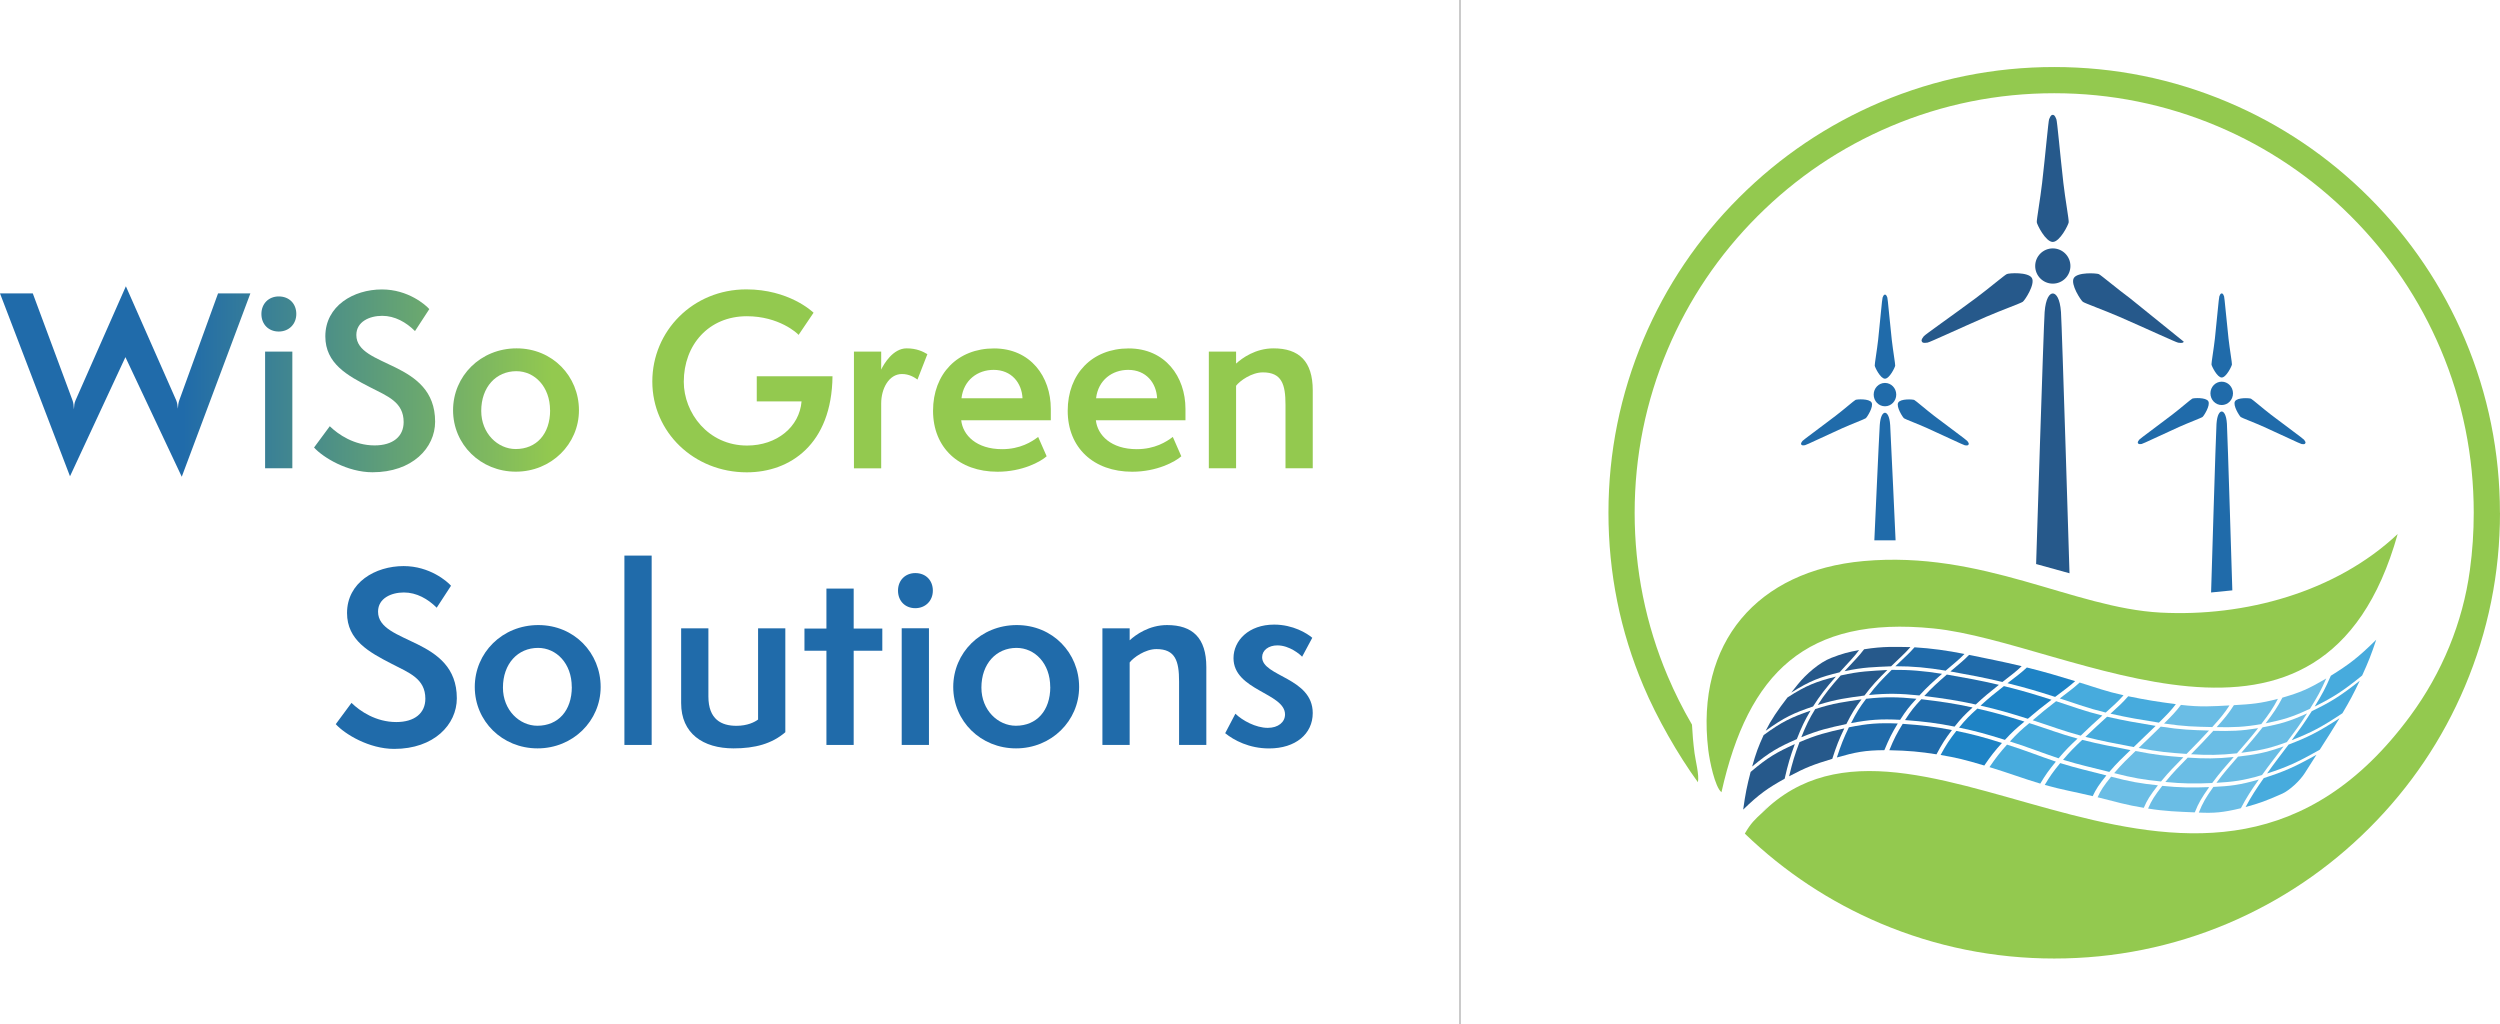 <?xml version="1.0" encoding="UTF-8"?>
<svg id="Layer_2" xmlns="http://www.w3.org/2000/svg" xmlns:xlink="http://www.w3.org/1999/xlink" viewBox="0 0 378.92 155.24">
  <defs>
    <style>
      .cls-1 {
        fill: #1e83c5;
      }

      .cls-2 {
        fill: url(#linear-gradient-5);
      }

      .cls-3 {
        fill: url(#linear-gradient-4);
      }

      .cls-4 {
        fill: url(#linear-gradient-3);
      }

      .cls-5 {
        fill: url(#linear-gradient-2);
      }

      .cls-6 {
        fill: url(#linear-gradient);
      }

      .cls-7 {
        fill: #6abde5;
      }

      .cls-8 {
        fill: #93c94f;
      }

      .cls-9 {
        fill: #206baa;
      }

      .cls-10 {
        fill: #26598b;
      }

      .cls-11 {
        fill: #47abdd;
      }

      .cls-12 {
        fill: none;
        stroke: #bfbfbf;
        stroke-miterlimit: 10;
        stroke-width: .25px;
      }
    </style>
    <linearGradient id="linear-gradient" x1="267.11" y1="364.92" x2="268.2" y2="364.92" gradientTransform="translate(0 -242.35)" gradientUnits="userSpaceOnUse">
      <stop offset="0" stop-color="#26598b"/>
      <stop offset=".33" stop-color="#3b76a5"/>
      <stop offset="1" stop-color="#6abde5"/>
    </linearGradient>
    <linearGradient id="linear-gradient-2" x1="-1.03" y1="57.83" x2="83.72" y2="57.83" gradientUnits="userSpaceOnUse">
      <stop offset=".34" stop-color="#206baa"/>
      <stop offset="1" stop-color="#93c94f"/>
    </linearGradient>
    <linearGradient id="linear-gradient-3" y1="57.95" y2="57.95" xlink:href="#linear-gradient-2"/>
    <linearGradient id="linear-gradient-4" y1="57.72" x2="83.72" y2="57.72" xlink:href="#linear-gradient-2"/>
    <linearGradient id="linear-gradient-5" y1="62.15" x2="83.72" y2="62.15" xlink:href="#linear-gradient-2"/>
  </defs>
  <g id="Layer_2-2" data-name="Layer_2">
    <g id="Layer_1-2">
      <g id="Layer_2-2">
        <g>
          <path class="cls-8" d="M378.92,77.72c0,9.12-1.79,17.97-5.31,26.3-3.4,8.05-8.27,15.27-14.48,21.47-6.2,6.2-13.43,11.07-21.47,14.48-8.33,3.52-17.18,5.31-26.3,5.31s-17.96-1.79-26.3-5.31c-7.67-3.25-14.6-7.83-20.6-13.62.9-1.58,1.54-2.16,2.64-3.17.32-.29.68-.62,1.09-1.02,23.64-20.64,65.93,28.72,97.14-13.66,4.79-6.5,7.95-14.12,9.03-22.12.39-2.85.58-5.74.58-8.66,0-8.58-1.68-16.91-5-24.75-3.2-7.57-7.79-14.37-13.63-20.21s-12.64-10.43-20.21-13.63c-7.84-3.31-16.17-5-24.75-5s-16.91,1.68-24.75,5c-7.57,3.2-14.37,7.79-20.21,13.63-5.84,5.84-10.43,12.64-13.63,20.21-3.31,7.84-5,16.17-5,24.75s1.68,16.91,5,24.75c1.08,2.54,2.31,5,3.69,7.36.07,1.37.19,2.82.39,4.34.14,1.1.73,3.3.51,4.39-3.03-4.16-6.22-9.76-8.24-14.54-3.54-8.33-5.32-17.18-5.32-26.3s1.79-17.96,5.31-26.3c3.4-8.04,8.27-15.27,14.48-21.47,6.2-6.2,13.43-11.07,21.47-14.48,8.33-3.52,17.18-5.31,26.3-5.31s17.97,1.79,26.3,5.31c8.05,3.4,15.27,8.27,21.47,14.48,6.2,6.2,11.07,13.43,14.48,21.47,3.52,8.33,5.31,17.18,5.31,26.3h0Z"/>
          <path class="cls-6" d="M268.2,122.06c-.41.4-.77.72-1.09,1.02.36-.36.72-.7,1.09-1.02Z"/>
          <path class="cls-8" d="M260.92,120.08c-1-.81-1.8-4.74-2-6.41-1.96-16.3,7.44-27.18,23.52-28.63,18.09-1.63,31.78,7.11,45.04,7.81,12.75.67,26.56-3.08,35.93-11.91-11.34,40.42-49.64,16.39-70.36,14.31-19.3-1.93-28.07,6.72-32.13,24.82h0Z"/>
          <g>
            <path class="cls-10" d="M270.51,118.02c-2.58,1.44-3.87,2.33-6.3,4.69.34-2.42.57-3.57,1.13-5.71,2.59-2.2,3.97-2.99,6.7-4.22-.71,1.95-1.03,3.01-1.54,5.23Z"/>
            <path class="cls-10" d="M277.7,115.02c-2.83.86-3.94,1.27-6.53,2.64.53-2.2.85-3.25,1.58-5.18,2.73-1.15,4.02-1.45,6.79-2.08-.82,1.71-1.19,2.65-1.83,4.63Z"/>
            <path class="cls-9" d="M285.62,113.7c-2.93.02-4.4.3-7.21,1.11.64-1.95,1.01-2.88,1.82-4.57,2.81-.57,4.49-.7,7.41-.58-.9,1.48-1.31,2.3-2.03,4.04Z"/>
            <path class="cls-9" d="M293.51,114.33c-2.46-.39-4.23-.56-7.15-.62.71-1.73,1.13-2.54,2.03-4,2.96.21,4.8.42,7.46.94-1.02,1.35-1.5,2.09-2.34,3.68Z"/>
            <path class="cls-1" d="M300.76,116.03c-3.05-.91-4.17-1.18-6.63-1.6.86-1.58,1.35-2.31,2.39-3.65,2.65.55,3.89.89,6.91,1.83-1.13,1.26-1.68,1.96-2.67,3.41Z"/>
            <path class="cls-11" d="M309.24,118.77c-2.68-.8-4.51-1.52-7.7-2.5.99-1.45,1.53-2.14,2.66-3.41,3.11.99,4.79,1.7,7.4,2.58-1.07,1.31-1.56,1.99-2.36,3.33Z"/>
            <path class="cls-11" d="M317.19,120.67c-2.93-.7-4.52-.93-7.27-1.7.78-1.31,1.26-1.99,2.34-3.31,2.66.83,4.16,1.12,7,1.87-1.11,1.37-1.55,2.04-2.07,3.13Z"/>
            <path class="cls-7" d="M324.93,122.44c-2.64-.43-4.09-.87-7-1.6.49-1.08.93-1.74,2.05-3.12,2.85.76,4.39,1.02,7.09,1.31-1.16,1.49-1.63,2.21-2.14,3.41Z"/>
            <path class="cls-7" d="M332.67,123.13c-2.5-.1-4.59-.17-7.09-.58.52-1.22.99-1.94,2.15-3.44,2.57.27,4.52.29,7.11.19-1.13,1.6-1.61,2.39-2.18,3.83Z"/>
            <path class="cls-7" d="M339.65,122.5c-2.76.67-4.1.76-6.38.66.58-1.47,1.07-2.28,2.21-3.89,2.43-.12,3.94-.26,6.88-1.12-1.23,1.76-1.81,2.64-2.71,4.34Z"/>
            <path class="cls-11" d="M345.85,120.32c-2.34,1.05-3.43,1.44-5.49,2,.94-1.73,1.52-2.62,2.76-4.39,2.98-.95,4.57-1.63,7.98-3.53-.71,1.11-1.07,1.66-1.77,2.78-.73,1.16-2.3,2.62-3.48,3.15Z"/>
            <path class="cls-10" d="M272.33,112.03c-2.75,1.2-4.15,1.97-6.76,4.15.59-2.08.95-3.05,1.74-4.76,2.76-2.03,4.24-2.71,7.11-3.71-.91,1.54-1.33,2.42-2.08,4.32Z"/>
            <path class="cls-10" d="M279.85,109.74c-2.76.6-4.07.88-6.83,2,.76-1.88,1.18-2.75,2.11-4.27,2.86-.92,4.33-1.07,7.02-1.47-1,1.32-1.46,2.08-2.3,3.74Z"/>
            <path class="cls-9" d="M288,109.1c-2.91-.15-4.63-.03-7.44.5.84-1.64,1.3-2.38,2.29-3.69,2.8-.31,4.73-.28,7.62,0-1.11,1.2-1.55,1.76-2.47,3.19Z"/>
            <path class="cls-9" d="M296.25,110.13c-2.68-.54-4.54-.76-7.51-.99.92-1.42,1.36-1.97,2.47-3.16,3,.36,4.93.63,7.77,1.25-1.22,1.13-1.69,1.6-2.73,2.9Z"/>
            <path class="cls-1" d="M303.88,112.14c-3.02-.94-4.27-1.29-6.95-1.86,1.06-1.29,1.54-1.76,2.77-2.88,2.83.65,4.19,1.05,7.14,1.97-1.24,1.02-1.82,1.54-2.96,2.77Z"/>
            <path class="cls-11" d="M312.02,114.94c-2.62-.87-4.28-1.57-7.38-2.56,1.14-1.23,1.71-1.76,2.94-2.78,2.98.95,4.54,1.59,7.31,2.35-1.14,1.06-1.78,1.7-2.88,2.99Z"/>
            <path class="cls-11" d="M319.71,117c-2.85-.73-4.35-1.02-7.02-1.84,1.11-1.3,1.77-1.95,2.91-3.02,2.81.71,4.33.96,7.31,1.55-1.2,1.16-2.02,1.92-3.21,3.31Z"/>
            <path class="cls-7" d="M327.54,118.45c-2.69-.28-4.24-.53-7.1-1.27,1.19-1.4,2.03-2.18,3.24-3.35,3.03.59,4.56.75,7.25.95-1.27,1.3-2.15,2.16-3.39,3.67Z"/>
            <path class="cls-7" d="M335.3,118.68c-2.6.12-4.52.1-7.1-.16,1.24-1.52,2.12-2.38,3.39-3.69,2.59.17,4.34.17,6.97-.09-1.25,1.43-2.07,2.33-3.26,3.94Z"/>
            <path class="cls-7" d="M342.85,117.47c-2.95.88-4.47,1.03-6.91,1.18,1.2-1.62,2.02-2.53,3.27-3.97,2.53-.3,3.99-.51,6.91-1.55-1.25,1.65-2.01,2.58-3.27,4.34Z"/>
            <path class="cls-11" d="M351.58,113.64c-3.39,1.93-4.98,2.63-7.97,3.6,1.26-1.78,2.01-2.71,3.26-4.38,2.95-1.13,4.5-1.91,7.73-4-1.15,1.89-1.77,2.85-3.01,4.79Z"/>
            <path class="cls-10" d="M274.8,107.08c-2.9.98-4.39,1.65-7.18,3.68.82-1.65,1.82-3.12,3.31-5.05,2.86-1.85,4.39-2.41,7.33-3.16-1.51,1.72-2.44,2.91-3.46,4.53Z"/>
            <path class="cls-10" d="M282.59,105.42c-2.68.37-4.18.53-7.07,1.43,1.03-1.62,1.96-2.77,3.47-4.47,2.93-.66,4.53-.68,7.07-.83-1.47,1.46-2.31,2.33-3.47,3.87Z"/>
            <path class="cls-9" d="M290.92,105.41c-2.88-.3-4.84-.34-7.64-.07,1.15-1.52,1.99-2.37,3.44-3.81,2.71-.03,4.85.16,7.63.6-1.42,1.25-2.25,1.99-3.44,3.29Z"/>
            <path class="cls-9" d="M299.46,106.78c-2.86-.63-4.8-.91-7.8-1.29,1.18-1.28,2.01-2.02,3.42-3.25,2.95.52,4.93.86,7.89,1.56-1.43,1.14-2.26,1.81-3.51,2.98Z"/>
            <path class="cls-1" d="M307.35,108.94c-2.94-.92-4.31-1.33-7.16-1.99,1.26-1.16,2.1-1.83,3.54-2.96,2.95.73,4.4,1.18,7.21,2.07-1.45,1.11-2.28,1.76-3.58,2.88Z"/>
            <path class="cls-11" d="M315.37,111.5c-2.78-.75-4.31-1.38-7.28-2.33,1.29-1.12,2.11-1.77,3.55-2.89,2.79.9,4.18,1.47,7.01,2.17-1.31,1.19-2.08,1.88-3.28,3.05Z"/>
            <path class="cls-11" d="M323.4,113.23c-2.98-.59-4.5-.83-7.32-1.54,1.21-1.16,1.99-1.87,3.29-3.06,2.85.65,4.35.88,7.36,1.39-1.28,1.24-2.1,2.03-3.33,3.21Z"/>
            <path class="cls-7" d="M331.42,114.27c-2.69-.18-4.23-.32-7.27-.9,1.24-1.19,2.07-1.98,3.35-3.24,3.1.48,4.65.52,7.31.6-1.29,1.4-2.1,2.22-3.39,3.53Z"/>
            <path class="cls-7" d="M339.05,114.18c-2.63.28-4.36.29-6.96.14,1.29-1.32,2.1-2.14,3.38-3.55,2.6.06,4.14.03,6.79-.4-1.23,1.55-1.95,2.36-3.22,3.82Z"/>
            <path class="cls-7" d="M346.61,112.48c-2.91,1.07-4.36,1.29-6.9,1.62,1.27-1.47,1.99-2.29,3.23-3.86,2.61-.5,3.93-.83,6.74-2.11-1.16,1.8-1.82,2.69-3.06,4.34Z"/>
            <path class="cls-11" d="M355.03,108.11c-3.2,2.13-4.74,2.92-7.68,4.08,1.24-1.68,1.89-2.58,3.04-4.4,2.83-1.36,4.31-2.27,7.27-4.61-.98,2.06-1.51,3.05-2.62,4.92Z"/>
            <path class="cls-10" d="M278.83,101.9c-2.94.72-4.47,1.26-7.34,3.08.42-.53.62-.78,1-1.25,1.24-1.54,3.27-3.32,5.08-4.02,1.68-.65,2.54-.87,4.21-1.18-.84,1.14-1.5,1.75-2.95,3.36Z"/>
            <path class="cls-10" d="M286.63,100.99c-2.51.12-4.13.11-7.05.74,1.45-1.59,2.11-2.19,2.96-3.32,2.95-.47,4.68-.36,7.02-.33-.87,1-1.52,1.53-2.93,2.91Z"/>
            <path class="cls-9" d="M294.9,101.65c-2.76-.46-4.93-.67-7.62-.67,1.4-1.36,2.04-1.88,2.9-2.87,2.59.16,4.92.48,7.57,1.01-.86.89-1.48,1.35-2.85,2.53Z"/>
            <path class="cls-9" d="M303.52,103.37c-2.97-.71-4.95-1.06-7.9-1.6,1.36-1.17,1.98-1.63,2.83-2.51,2.88.6,4.88.97,7.97,1.71-.9.87-1.53,1.31-2.91,2.39Z"/>
            <path class="cls-1" d="M311.49,105.63c-2.79-.89-4.25-1.34-7.22-2.08,1.39-1.08,2.02-1.52,2.94-2.38,3.08.77,4.63,1.25,7.32,2.07-.99.88-1.64,1.33-3.04,2.39Z"/>
            <path class="cls-11" d="M319.16,108c-2.84-.69-4.2-1.25-6.96-2.14,1.39-1.07,2.03-1.52,3.01-2.41,2.62.8,3.82,1.3,6.65,1.93-.85.97-1.43,1.47-2.7,2.62Z"/>
            <path class="cls-11" d="M327.22,109.53c-3-.49-4.49-.72-7.34-1.36,1.26-1.15,1.84-1.66,2.69-2.64,2.82.58,4.26.8,7.22,1.2-.78,1.03-1.34,1.58-2.57,2.8Z"/>
            <path class="cls-7" d="M335.31,110.2c-2.66-.06-4.21-.08-7.31-.54,1.23-1.22,1.78-1.79,2.56-2.82,3.1.36,4.7.21,7.36.08-.8,1.24-1.37,1.9-2.61,3.28Z"/>
            <path class="cls-7" d="M342.74,109.75c-2.64.46-4.17.5-6.76.46,1.24-1.39,1.81-2.07,2.61-3.33,2.63-.15,3.99-.25,6.67-.96-.79,1.5-1.33,2.27-2.52,3.82Z"/>
            <path class="cls-7" d="M350.11,107.43c-2.79,1.31-4.09,1.66-6.71,2.2,1.19-1.57,1.74-2.36,2.54-3.89,2.72-.79,3.91-1.3,6.64-2.9-.82,1.86-1.34,2.79-2.47,4.6Z"/>
            <path class="cls-11" d="M358.03,102.38c-2.92,2.38-4.39,3.3-7.2,4.71,1.12-1.83,1.63-2.77,2.45-4.67,2.74-1.7,4.16-2.77,6.88-5.46-.75,2.25-1.18,3.34-2.13,5.42Z"/>
          </g>
        </g>
      </g>
    </g>
    <g>
      <g>
        <path class="cls-5" d="M19.01,54.13l-8.4,18.06L0,44.47h4.97l6.02,16.21c.14.38.18.77.21,1.37.04-.59.07-.98.25-1.37l7.63-17.29,7.63,17.29c.14.35.21.74.25,1.26.04-.52.07-.88.21-1.26l5.88-16.21h4.9l-10.4,27.79-8.54-18.13Z"/>
        <path class="cls-4" d="M39.62,47.59c0-1.58,1.12-2.66,2.63-2.66,1.61,0,2.66,1.12,2.66,2.66s-1.12,2.66-2.66,2.66-2.63-1.09-2.63-2.66ZM40.18,70.97v-17.68h4.13v17.68h-4.13Z"/>
        <path class="cls-3" d="M49.98,64.6c1.29,1.26,3.71,2.91,6.79,2.91,2.8,0,4.41-1.36,4.41-3.54,0-3.04-2.45-3.92-5.11-5.29-3.4-1.75-6.76-3.57-6.76-7.7,0-4.62,4.27-7.11,8.58-7.11,3.96,0,6.62,2.34,7.18,2.98l-2.17,3.33c-1.33-1.33-3.05-2.31-4.97-2.31s-3.92.88-3.92,2.91c0,5.01,11.94,3.78,11.94,13.13,0,3.99-3.47,7.67-9.49,7.67-3.82,0-7.49-2.24-8.86-3.75l2.38-3.22Z"/>
        <path class="cls-2" d="M78.19,71.49c-5.36,0-9.52-4.13-9.52-9.31s4.17-9.38,9.63-9.38,9.45,4.24,9.45,9.38-4.2,9.31-9.56,9.31ZM83.37,62.18c0-3.54-2.31-5.92-5.11-5.92-3.05,0-5.32,2.38-5.32,6.02,0,3.43,2.52,5.78,5.22,5.78,3.15,0,5.22-2.28,5.22-5.88Z"/>
      </g>
      <g>
        <path class="cls-8" d="M114.7,60.85v-3.82h11.48c-.11,10.33-6.44,14.56-12.99,14.56-8.02,0-14.32-6.09-14.32-13.76s6.16-13.97,14.25-13.97c6.41,0,9.98,3.33,10.19,3.54l-2.27,3.36c-.18-.25-2.98-2.83-7.84-2.83-5.78,0-9.56,4.34-9.56,9.94,0,4.69,3.68,9.66,9.59,9.66,4.52,0,7.95-2.83,8.26-6.69h-6.79Z"/>
        <path class="cls-8" d="M129.43,70.97v-17.68h4.13v2.73c.39-.84,1.79-3.22,3.85-3.22,1.54,0,2.49.49,3.15.88l-1.5,3.85c-.49-.35-1.26-.84-2.35-.84-2,0-3.15,2.24-3.15,4.45v9.84h-4.13Z"/>
        <path class="cls-8" d="M158.65,69.15c-.94.84-3.71,2.35-7.46,2.35-5.85,0-9.77-3.64-9.77-9.24s3.71-9.45,9.24-9.45,8.61,4.27,8.61,9.17v1.72h-13.58c.25,2.27,2.31,4.38,6.2,4.38,2.73,0,4.51-1.12,5.46-1.86l1.29,2.94ZM154.98,60.36c-.11-2.31-1.65-4.3-4.38-4.3-2.42,0-4.55,1.54-4.87,4.3h9.24Z"/>
        <path class="cls-8" d="M179.06,69.15c-.94.84-3.71,2.35-7.46,2.35-5.85,0-9.77-3.64-9.77-9.24s3.71-9.45,9.24-9.45,8.61,4.27,8.61,9.17v1.72h-13.58c.25,2.27,2.31,4.38,6.2,4.38,2.73,0,4.51-1.12,5.46-1.86l1.29,2.94ZM175.38,60.36c-.11-2.31-1.65-4.3-4.38-4.3-2.42,0-4.55,1.54-4.87,4.3h9.24Z"/>
        <path class="cls-8" d="M194.84,70.97v-9.63c0-3.08-.56-4.9-3.43-4.9-1.71,0-3.5,1.29-4.06,2.03v12.5h-4.13v-17.68h4.13v1.82c.91-.84,2.94-2.31,5.67-2.31,3.85,0,5.95,1.93,5.95,6.37v11.8h-4.13Z"/>
      </g>
      <g>
        <path class="cls-9" d="M53.27,106.53c1.29,1.26,3.71,2.91,6.79,2.91,2.8,0,4.41-1.36,4.41-3.54,0-3.04-2.45-3.92-5.11-5.29-3.4-1.75-6.76-3.57-6.76-7.7,0-4.62,4.27-7.11,8.58-7.11,3.96,0,6.62,2.34,7.18,2.98l-2.17,3.33c-1.33-1.33-3.05-2.31-4.97-2.31s-3.92.88-3.92,2.91c0,5.01,11.94,3.78,11.94,13.13,0,3.99-3.47,7.67-9.49,7.67-3.82,0-7.49-2.24-8.86-3.75l2.38-3.22Z"/>
        <path class="cls-9" d="M81.48,113.43c-5.36,0-9.52-4.13-9.52-9.31s4.17-9.38,9.63-9.38,9.45,4.24,9.45,9.38-4.2,9.31-9.56,9.31ZM86.66,104.12c0-3.54-2.31-5.92-5.11-5.92-3.05,0-5.32,2.38-5.32,6.02,0,3.43,2.52,5.78,5.22,5.78,3.15,0,5.22-2.28,5.22-5.88Z"/>
        <path class="cls-9" d="M94.64,112.91v-28.7h4.13v28.7h-4.13Z"/>
        <path class="cls-9" d="M114.9,95.23h4.13v15.75c-2.03,1.75-4.59,2.45-7.84,2.45-4.66,0-7.95-2.28-7.95-6.86v-11.34h4.13v10.33c0,3.5,2,4.45,4.24,4.45,1.68,0,2.77-.56,3.29-.95v-13.83Z"/>
        <path class="cls-9" d="M125.26,112.91v-14.28h-3.33v-3.36h3.33v-6.06h4.13v6.06h4.34v3.36h-4.34v14.28h-4.13Z"/>
        <path class="cls-9" d="M136.11,89.52c0-1.58,1.12-2.66,2.62-2.66,1.61,0,2.66,1.12,2.66,2.66s-1.12,2.66-2.66,2.66-2.62-1.09-2.62-2.66ZM136.67,112.91v-17.68h4.13v17.68h-4.13Z"/>
        <path class="cls-9" d="M154,113.43c-5.36,0-9.52-4.13-9.52-9.31s4.17-9.38,9.63-9.38,9.45,4.24,9.45,9.38-4.2,9.31-9.56,9.31ZM159.18,104.12c0-3.54-2.31-5.92-5.11-5.92-3.05,0-5.32,2.38-5.32,6.02,0,3.43,2.52,5.78,5.22,5.78,3.15,0,5.22-2.28,5.22-5.88Z"/>
        <path class="cls-9" d="M178.71,112.91v-9.63c0-3.08-.56-4.9-3.43-4.9-1.71,0-3.5,1.29-4.06,2.03v12.5h-4.13v-17.68h4.13v1.82c.91-.84,2.94-2.31,5.67-2.31,3.85,0,5.95,1.93,5.95,6.37v11.8h-4.13Z"/>
        <path class="cls-9" d="M187.25,108.18c1.05,1.02,3.08,2.14,4.9,2.14,1.61,0,2.62-.88,2.62-2.03,0-3.26-7.81-3.64-7.81-8.54,0-2.66,2.31-5.08,6.16-5.08,2.87,0,5,1.33,5.78,2l-1.54,2.87c-.28-.32-1.89-1.72-3.75-1.72-1.33,0-2.31.74-2.31,1.79,0,2.94,7.67,3.08,7.67,8.47,0,3.15-2.59,5.36-6.62,5.36-3.01,0-5.32-1.23-6.65-2.31l1.54-2.94Z"/>
      </g>
    </g>
    <line class="cls-12" x1="221.29" y1="155.24" x2="221.29"/>
  </g>
  <g id="Redraw">
    <g>
      <g>
        <circle class="cls-10" cx="311.14" cy="40.32" r="2.67"/>
        <path class="cls-10" d="M311.14,17.41c-.14,0-.3,0-.56.66-.12.32-.54,5.15-1.06,9.65-.28,2.42-.84,5.57-.81,5.96.03.36,1.34,2.99,2.42,2.99,1.08,0,2.39-2.63,2.42-2.99.04-.39-.53-3.53-.81-5.96-.51-4.5-.93-9.33-1.06-9.65-.25-.66-.42-.66-.56-.66Z"/>
        <path class="cls-10" d="M291.3,51.78c.07.12.15.26.85.15.34-.05,4.73-2.1,8.88-3.91,2.24-.97,5.24-2.05,5.56-2.28.3-.21,1.92-2.66,1.38-3.6-.54-.94-3.48-.76-3.8-.6-.36.16-2.79,2.23-4.75,3.68-3.64,2.7-7.61,5.47-7.83,5.74-.44.55-.36.69-.29.81Z"/>
        <path class="cls-10" d="M322.87,45.23c-1.96-1.45-4.4-3.51-4.75-3.68-.33-.15-3.26-.34-3.8.6-.54.94,1.08,3.39,1.38,3.6.32.23,3.33,1.31,5.56,2.28,4.15,1.81,8.55,3.86,8.88,3.91.7.11.78-.03.85-.15"/>
      </g>
      <path class="cls-10" d="M313.67,86.89s-1.14-37.44-1.29-39.58-.77-2.83-1.24-2.83-1.08.69-1.24,2.83-1.29,38.18-1.29,38.18"/>
    </g>
    <g>
      <g>
        <ellipse class="cls-9" cx="336.74" cy="59.62" rx="1.71" ry="1.77"/>
        <path class="cls-9" d="M336.74,44.48c-.09,0-.19,0-.36.44-.08.21-.35,3.4-.67,6.38-.18,1.6-.54,3.68-.52,3.94.02.24.86,1.98,1.55,1.98.69,0,1.53-1.74,1.55-1.98.02-.26-.34-2.34-.52-3.94-.33-2.98-.6-6.17-.67-6.38-.16-.44-.27-.44-.36-.44Z"/>
        <path class="cls-9" d="M324.07,67.19c.04.08.1.17.54.1.21-.03,3.02-1.39,5.67-2.58,1.43-.64,3.35-1.36,3.55-1.51.19-.14,1.23-1.76.88-2.38-.35-.62-2.22-.5-2.43-.4-.23.11-1.78,1.47-3.04,2.43-2.32,1.78-4.86,3.62-5,3.79-.28.36-.23.46-.19.54Z"/>
        <path class="cls-9" d="M349.41,67.19c.04-.08.1-.17-.19-.54-.14-.18-2.67-2.01-5-3.79-1.25-.96-2.81-2.32-3.04-2.43-.21-.1-2.08-.22-2.43.4-.35.62.69,2.24.88,2.38.2.15,2.12.86,3.55,1.51,2.65,1.19,5.46,2.55,5.67,2.58.45.07.5-.02.54-.1Z"/>
      </g>
      <path class="cls-9" d="M338.35,89.48s-.73-23.82-.82-25.24-.49-1.87-.79-1.87-.69.46-.79,1.87-.82,25.56-.82,25.56"/>
    </g>
    <g>
      <g>
        <ellipse class="cls-9" cx="285.7" cy="59.81" rx="1.71" ry="1.77"/>
        <path class="cls-9" d="M285.7,44.66c-.09,0-.19,0-.36.44-.08.21-.35,3.4-.67,6.38-.18,1.6-.54,3.68-.52,3.94.02.24.86,1.98,1.55,1.98.69,0,1.53-1.74,1.55-1.98.02-.26-.34-2.34-.52-3.94-.33-2.98-.6-6.17-.67-6.38-.16-.44-.27-.44-.36-.44Z"/>
        <path class="cls-9" d="M273.03,67.38c.04.08.1.17.54.1.21-.03,3.02-1.39,5.67-2.58,1.43-.64,3.35-1.36,3.55-1.51.19-.14,1.23-1.76.88-2.38-.35-.62-2.22-.5-2.43-.4-.23.11-1.78,1.47-3.04,2.43-2.32,1.78-4.86,3.62-5,3.79-.28.36-.23.46-.19.54Z"/>
        <path class="cls-9" d="M298.37,67.38c.04-.08.1-.17-.19-.54-.14-.18-2.67-2.01-5-3.79-1.25-.96-2.81-2.32-3.04-2.43-.21-.1-2.08-.22-2.43.4-.35.62.69,2.24.88,2.38.2.15,2.12.86,3.55,1.51,2.65,1.19,5.46,2.55,5.67,2.58.45.07.5-.02.54-.1Z"/>
      </g>
      <path class="cls-9" d="M287.31,81.9s-.73-16.06-.82-17.47-.49-1.87-.79-1.87-.69.46-.79,1.87-.82,17.47-.82,17.47"/>
    </g>
  </g>
</svg>